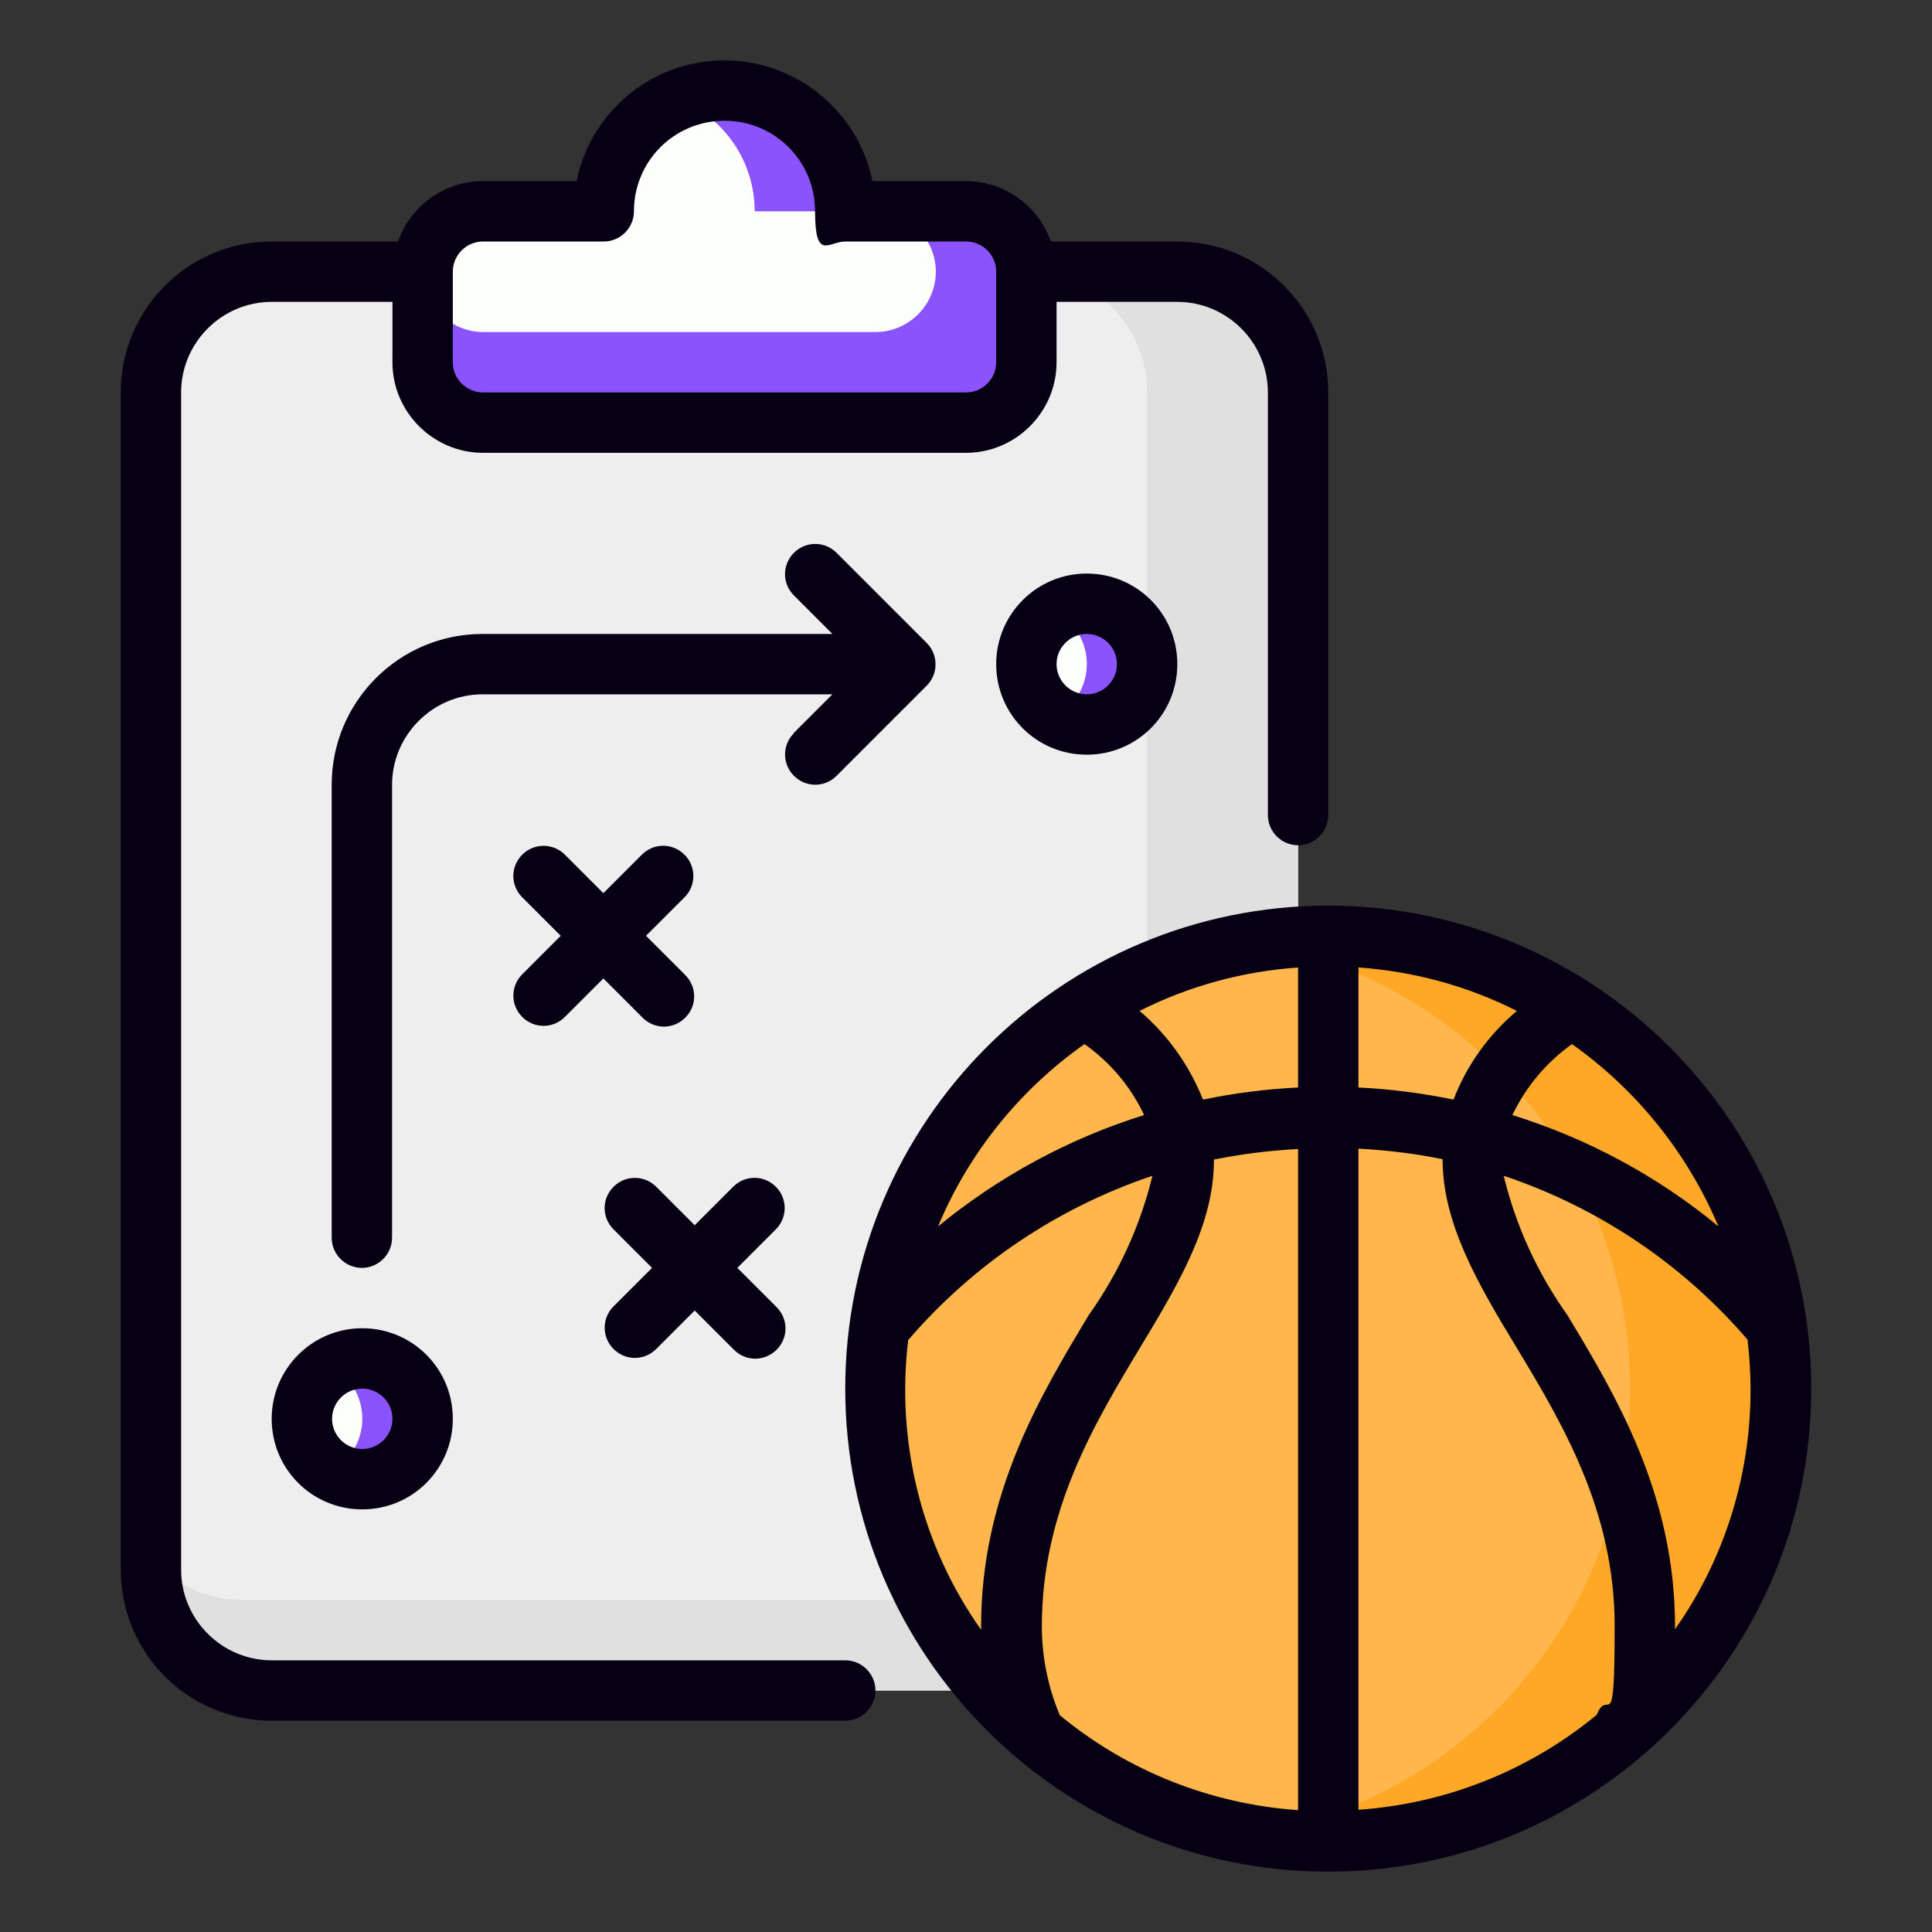 <?xml version="1.0" encoding="UTF-8"?>
<svg id="Layer_1" xmlns="http://www.w3.org/2000/svg" version="1.1" viewBox="0 0 512 512">
  <rect x="0" y="0" width="512" height="512" fill="#333333" stroke="none"/>
  <!-- Generator: Adobe Illustrator 29.4.0, SVG Export Plug-In . SVG Version: 2.1.0 Build 152)  -->
  <g id="_26-Strategy">
    <rect x="40" y="72" width="304" height="376" rx="32" ry="32" fill="#eee"/>
    <path d="M312,72h-40c17.7,0,32,14.3,32,32v288c0,17.7-14.3,32-32,32H64c-9.2,0-18-4.1-24-11v3c0,17.7,14.3,32,32,32h240c17.7,0,32-14.3,32-32V104c0-17.7-14.3-32-32-32Z" fill="#e0e0e0"/>
    <path d="M224,56c0-17.7-14.3-32-32-32s-32,14.3-32,32h-32c-8.8,0-16,7.2-16,16v24c0,8.8,7.2,16,16,16h128c8.8,0,16-7.2,16-16v-24c0-8.8-7.2-16-16-16h-32Z" fill="#ef5350"/>
    <path d="M224,56c0-17.7-14.3-32-32-32s-32,14.3-32,32h-32c-8.8,0-16,7.2-16,16v24c0,8.8,7.2,16,16,16h128c8.8,0,16-7.2,16-16v-24c0-8.8-7.2-16-16-16h-32Z" fill="#fdfffc"/>
    <path d="M180,26.4c3.8-1.6,7.9-2.4,12-2.4,17.7,0,32,14.3,32,32h-24c0-13-7.9-24.8-20-29.6Z" fill="#8b53fd"/>
    <path d="M272,72v24c0,8.8-7.2,16-16,16h-128c-8.8,0-16-7.2-16-16v-24c0,8.8,7.2,15.9,16,16h104c8.8,0,16-7.2,16-16s-7.2-15.9-16-16h24c8.8,0,16,7.2,16,16Z" fill="#8b53fd"/>
    <circle cx="96" cy="376" r="16" fill="#fdfffc"/>
    <circle cx="288" cy="176" r="16" fill="#fdfffc"/>
    <path d="M288,160c-2.8,0-5.6.8-8,2.2,7.6,4.3,10.3,14,5.9,21.7-1.4,2.5-3.4,4.5-5.9,5.9,2.4,1.4,5.2,2.2,8,2.2,8.8,0,16-7.2,16-16s-7.2-16-16-16h0Z" fill="#8b53fd"/>
    <circle cx="352" cy="368" r="120" fill="#ffb74d"/>
    <path d="M352,248c-6.7,0-13.4.6-20,1.8,65.3,11,109.3,72.8,98.3,138.1-8.5,50.4-47.9,89.9-98.3,98.3,65.3,11.1,127.2-32.9,138.3-98.2,11.1-65.3-32.9-127.2-98.2-138.3-6.7-1.1-13.4-1.7-20.1-1.7h0Z" fill="#ffa726"/>
    <path d="M96,360c-2.8,0-5.6.8-8,2.2,7.6,4.3,10.3,14,5.9,21.7-1.4,2.5-3.4,4.5-5.9,5.9,2.4,1.4,5.2,2.2,8,2.2,8.8,0,16-7.2,16-16s-7.2-16-16-16h0Z" fill="#8b53fd"/>
    <path d="M72,376c0,13.3,10.7,24,24,24s24-10.7,24-24-10.7-24-24-24-24,10.8-24,24ZM104,376c0,4.4-3.6,8-8,8s-8-3.6-8-8,3.6-8,8-8,8,3.6,8,8ZM138.3,258.3l10.3-10.3-10.3-10.3c-3.1-3.2-3-8.2.2-11.3,3.1-3,8-3,11.1,0l10.3,10.3,10.3-10.3c3.2-3.1,8.2-3,11.3.2,3,3.1,3,8,0,11.1l-10.3,10.3,10.3,10.3c3.2,3.1,3.3,8.1.2,11.3-3.1,3.2-8.1,3.3-11.3.2,0,0-.1-.1-.2-.2l-10.3-10.3-10.3,10.3c-3.2,3.1-8.2,3-11.3-.2-3-3.1-3-8,0-11.1h0ZM205.7,325.7l-10.3,10.3,10.3,10.3c3.2,3.1,3.3,8.1.2,11.3-3.1,3.2-8.1,3.3-11.3.2,0,0-.1-.1-.2-.2l-10.3-10.3-10.3,10.3c-3.2,3.1-8.2,3-11.3-.2-3-3.1-3-8,0-11.1l10.3-10.3-10.3-10.3c-3.1-3.2-3-8.2.2-11.3,3.1-3,8-3,11.1,0l10.3,10.3,10.3-10.3c3.2-3.1,8.2-3,11.3.2,3,3.1,3,8,0,11.1ZM264,176c0,13.3,10.7,24,24,24s24-10.7,24-24-10.7-24-24-24-24,10.8-24,24ZM296,176c0,4.4-3.6,8-8,8s-8-3.6-8-8,3.6-8,8-8,8,3.6,8,8ZM210.3,194.3l10.3-10.3h-92.7c-13.2,0-24,10.8-24,24v120c0,4.4-3.6,8-8,8s-8-3.6-8-8v-120c0-22.1,17.9-40,40-40h92.7l-10.3-10.3c-3.1-3.2-3-8.2.2-11.3,3.1-3,8-3,11.1,0l24,24c3.1,3.1,3.1,8.2,0,11.3h0l-24,24c-3.2,3.1-8.2,3-11.3-.2-3-3.1-3-8,0-11.1h0ZM224,440H72c-13.2,0-24-10.8-24-24V104c0-13.2,10.8-24,24-24h32v16c0,13.2,10.8,24,24,24h128c13.2,0,24-10.8,24-24v-16h32c13.2,0,24,10.8,24,24v112c0,4.4,3.6,8,8,8s8-3.6,8-8v-112c0-22.1-17.9-40-40-40h-33.5c-3.4-9.6-12.4-16-22.5-16h-24.8c-4.4-21.6-25.6-35.6-47.2-31.2-15.7,3.2-28,15.5-31.2,31.2h-24.8c-10.1,0-19.2,6.4-22.5,16h-33.5c-22.1,0-40,17.9-40,40v312c0,22.1,17.9,40,40,40h152c4.4,0,8-3.6,8-8s-3.6-8-8-8ZM128,64h32c4.4,0,8-3.6,8-8,0-13.3,10.7-24,24-24s24,10.7,24,24,3.6,8,8,8h32c4.4,0,8,3.6,8,8v24c0,4.4-3.6,8-8,8h-128c-4.4,0-8-3.6-8-8v-24c0-4.4,3.6-8,8-8ZM352,240c-70.7,0-128,57.3-128,128s57.3,128,128,128,128-57.3,128-128-57.3-127.9-128-128ZM455.4,325c-16.1-13.3-34.7-23.3-54.6-29.5,3.6-7.5,9-14,15.8-18.8,17.2,12.2,30.6,28.9,38.8,48.3h0ZM423.2,454.4c-17.9,14.8-40,23.6-63.2,25.2v-175.2c7.5.4,15,1.3,22.3,2.8,0,17,9.3,32.9,19.3,49.4,12.3,20.4,26.3,43.6,26.3,74.3s-1.6,16-4.7,23.4h0ZM280.8,454.4c-3.1-7.4-4.7-15.4-4.7-23.4,0-30.7,14-53.9,26.3-74.3,10-16.6,19.4-32.4,19.3-49.4,7.4-1.5,14.8-2.4,22.3-2.8v175.2c-23.2-1.6-45.3-10.4-63.2-25.2h0ZM302,267.9c13.1-6.6,27.4-10.5,42-11.5v31.8c-8.5.4-16.9,1.5-25.2,3.2-3.6-9.1-9.4-17.2-16.8-23.5h0ZM385.2,291.4c-8.3-1.7-16.7-2.8-25.2-3.2v-31.8c14.6,1,28.9,4.9,42,11.5-7.5,6.3-13.3,14.4-16.8,23.5ZM287.4,276.7c6.8,4.8,12.3,11.3,15.8,18.8-19.9,6.2-38.5,16.3-54.6,29.5,8.1-19.4,21.6-36.2,38.8-48.3h0ZM240.8,355c17.2-20,39.6-35,64.6-43.4-3.2,13.2-8.9,25.7-16.8,36.8-12.7,21.1-28.6,47.4-28.6,82.6s0,.6,0,.9c-15.8-22.3-22.6-49.8-19.3-76.9h.1ZM443.9,431.9v-.9c0-35.1-15.8-61.4-28.6-82.6-7.9-11.1-13.6-23.6-16.8-36.8,25.1,8.4,47.4,23.4,64.6,43.4,3.3,27.1-3.5,54.6-19.3,76.9h0Z" fill="#070014"/>
  </g>
</svg>